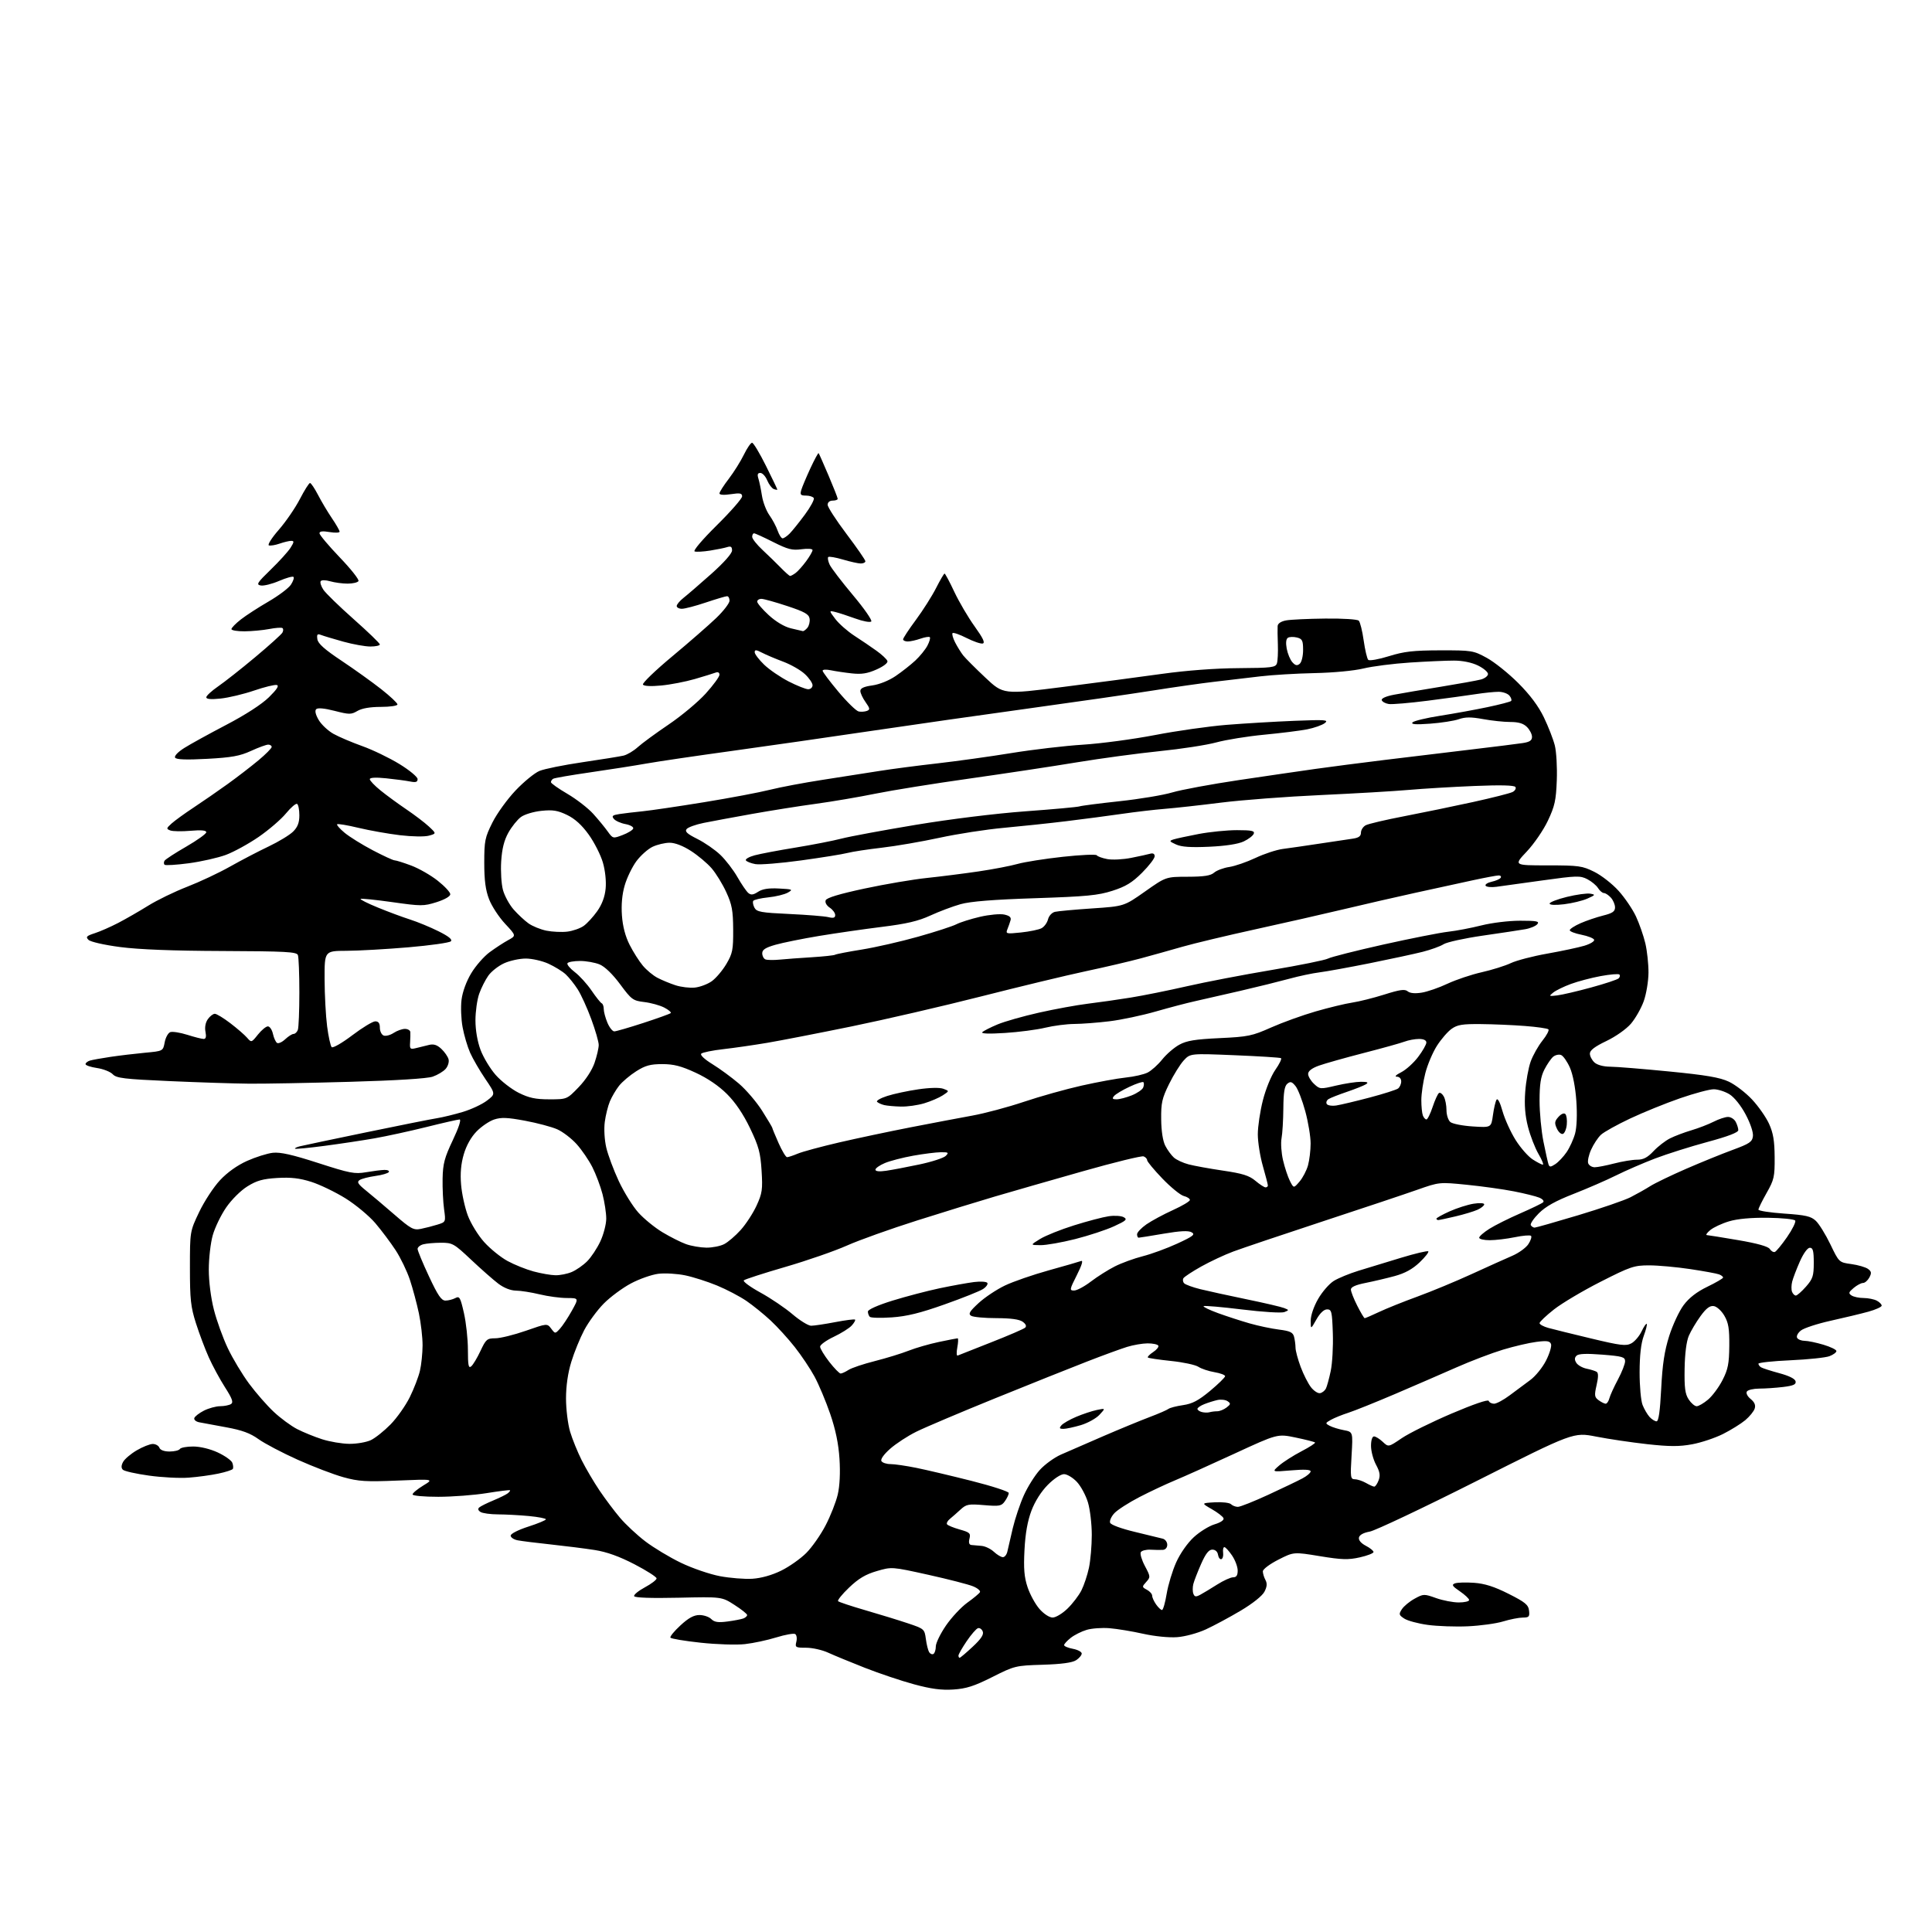 <?xml version="1.0" encoding="UTF-8" standalone="no"?>
<svg 
  version="1.1" 
  xmlns="http://www.w3.org/2000/svg" 
  xmlns:xlink="http://www.w3.org/1999/xlink" 
  xmlns:svg="http://www.w3.org/2000/svg"
  xmlns:rdf="http://www.w3.org/1999/02/22-rdf-syntax-ns#"
  xmlns:cc="http://creativecommons.org/ns#"
  xmlns:dc="http://purl.org/dc/elements/1.1/"
  viewBox="0 0 768 768"
  width="768"
  height="768"
>
<style>svg {background-color: white; }</style>"
<path stroke="none" fill="black" fill-rule="evenodd" d="M378.95,671.61C374.19,671.92 370.10,671.37 363.35,669.54C358.31,668.18 349.54,665.23 343.85,663.00C338.16,660.76 331.58,658.05 329.22,656.97C326.87,655.88 322.92,655.00 320.45,655.00C316.22,655.00 316.00,654.86 316.56,652.61C316.89,651.29 316.68,649.92 316.10,649.56C315.52,649.20 312.15,649.80 308.61,650.89C305.07,651.99 299.46,653.19 296.13,653.56C292.81,653.94 284.89,653.69 278.53,653.00C272.17,652.32 266.76,651.41 266.50,650.99C266.24,650.57 268.03,648.38 270.49,646.12C273.71,643.14 275.82,642.00 278.05,642.00C279.75,642.00 281.87,642.72 282.75,643.61C283.99,644.84 285.46,645.06 289.19,644.57C291.85,644.22 294.69,643.67 295.51,643.36C296.33,643.04 297.00,642.43 297.00,642.00C297.00,641.56 294.73,639.75 291.95,637.97C286.91,634.73 286.91,634.73 269.70,635.12C258.81,635.36 252.35,635.13 252.08,634.50C251.86,633.95 253.77,632.38 256.33,631.00C258.90,629.62 261.00,628.02 261.00,627.44C261.00,626.86 257.03,624.32 252.19,621.81C246.13,618.68 241.20,616.91 236.44,616.16C232.62,615.56 224.78,614.57 219.00,613.95C213.22,613.34 207.26,612.59 205.75,612.29C204.24,611.99 203.00,611.16 203.00,610.43C203.00,609.68 206.02,608.14 210.00,606.86C213.85,605.62 217.00,604.31 217.00,603.95C217.00,603.59 213.96,603.00 210.25,602.65C206.54,602.30 201.03,602.00 198.00,601.99C194.97,601.98 191.83,601.55 191.01,601.03C190.05,600.42 189.87,599.78 190.51,599.23C191.05,598.75 193.53,597.52 196.00,596.49C198.47,595.46 201.07,594.19 201.77,593.67C202.47,593.14 202.91,592.57 202.73,592.40C202.56,592.23 198.39,592.74 193.46,593.54C188.53,594.34 179.89,594.99 174.25,595.00C168.49,595.00 164.00,594.59 164.00,594.06C164.00,593.54 165.91,591.95 168.25,590.52C172.50,587.94 172.50,587.94 158.00,588.55C145.48,589.07 142.54,588.89 136.50,587.21C132.65,586.15 124.48,583.02 118.34,580.27C112.21,577.51 105.19,573.83 102.76,572.08C99.46,569.71 96.21,568.52 89.92,567.37C85.29,566.53 80.46,565.63 79.18,565.38C77.90,565.13 77.03,564.38 77.24,563.71C77.45,563.05 79.17,561.71 81.06,560.75C82.95,559.79 85.85,559.00 87.50,558.99C89.15,558.98 91.10,558.59 91.83,558.13C92.86,557.47 92.33,555.99 89.44,551.47C87.39,548.27 84.50,542.92 83.00,539.58C81.50,536.24 79.20,530.12 77.89,526.00C75.82,519.52 75.50,516.53 75.50,504.00C75.50,489.50 75.50,489.50 79.19,481.77C81.22,477.52 84.94,471.84 87.46,469.15C90.35,466.05 94.30,463.24 98.21,461.48C101.61,459.96 106.22,458.50 108.45,458.25C111.44,457.92 116.18,458.99 126.50,462.32C139.08,466.39 141.01,466.76 145.50,465.98C148.25,465.51 151.54,465.09 152.81,465.06C154.08,465.03 154.87,465.41 154.56,465.91C154.25,466.40 151.84,467.11 149.20,467.47C146.56,467.84 143.75,468.56 142.95,469.09C141.78,469.86 142.27,470.67 145.49,473.27C147.69,475.05 152.77,479.34 156.78,482.82C163.36,488.52 164.40,489.08 167.29,488.50C169.06,488.15 172.01,487.39 173.87,486.81C177.23,485.77 177.23,485.77 176.52,480.63C176.13,477.81 175.87,472.35 175.94,468.50C176.06,462.60 176.69,460.21 179.99,453.25C182.33,448.33 183.42,445.00 182.70,445.01C182.04,445.01 176.10,446.36 169.50,448.01C162.90,449.65 153.63,451.67 148.90,452.50C144.17,453.33 135.20,454.68 128.98,455.50C122.75,456.32 117.49,456.83 117.28,456.62C117.08,456.41 117.94,455.98 119.20,455.67C120.47,455.35 132.30,452.86 145.50,450.13C158.70,447.40 171.40,444.86 173.72,444.50C176.04,444.13 180.68,443.00 184.03,441.99C187.38,440.98 191.67,438.97 193.56,437.52C197.00,434.90 197.00,434.90 192.91,428.87C190.66,425.55 187.95,420.87 186.88,418.47C185.82,416.07 184.47,411.51 183.89,408.34C183.30,405.17 183.11,400.25 183.47,397.40C183.86,394.27 185.38,390.11 187.31,386.90C189.06,383.97 192.35,380.21 194.61,378.54C196.88,376.87 200.19,374.70 201.98,373.73C205.23,371.96 205.23,371.96 200.78,367.20C198.34,364.58 195.47,360.21 194.42,357.47C193.01,353.82 192.50,349.97 192.50,342.98C192.50,334.24 192.77,332.92 195.74,326.98C197.52,323.41 201.67,317.67 204.95,314.22C208.23,310.76 212.50,307.27 214.44,306.46C216.38,305.65 224.09,304.09 231.59,302.99C239.08,301.89 246.40,300.71 247.86,300.37C249.31,300.02 251.85,298.52 253.50,297.02C255.15,295.52 260.68,291.47 265.79,288.01C270.90,284.56 277.54,279.01 280.54,275.69C283.54,272.37 286.00,269.01 286.00,268.22C286.00,267.34 285.41,267.01 284.47,267.37C283.62,267.70 279.91,268.84 276.22,269.92C272.52,270.99 266.51,272.16 262.85,272.50C258.79,272.89 255.96,272.75 255.58,272.14C255.24,271.58 260.48,266.53 267.23,260.91C273.98,255.29 281.86,248.41 284.75,245.63C287.64,242.85 290.00,239.77 290.00,238.78C290.00,237.80 289.56,237.00 289.02,237.00C288.48,237.00 284.69,238.13 280.59,239.50C276.50,240.88 272.21,242.00 271.07,242.00C269.93,242.00 269.00,241.50 269.00,240.89C269.00,240.29 270.23,238.82 271.74,237.64C273.24,236.46 278.19,232.19 282.74,228.14C287.76,223.66 291.00,220.01 291.00,218.82C291.00,217.34 290.53,217.01 289.04,217.49C287.97,217.83 284.91,218.45 282.25,218.87C279.59,219.29 276.84,219.45 276.14,219.21C275.40,218.97 279.10,214.59 284.93,208.82C290.47,203.35 295.00,198.17 295.00,197.32C295.00,196.05 294.18,195.90 290.50,196.45C287.76,196.86 286.00,196.74 286.00,196.14C286.00,195.60 287.66,192.98 289.70,190.33C291.73,187.67 294.43,183.36 295.70,180.75C296.97,178.14 298.44,176.00 298.96,176.00C299.49,176.00 301.96,180.11 304.46,185.14C306.96,190.16 309.00,194.42 309.00,194.60C309.00,194.79 308.37,194.69 307.59,194.40C306.82,194.10 305.64,192.54 304.97,190.93C304.30,189.32 303.08,188.00 302.26,188.00C301.17,188.00 300.96,188.60 301.48,190.25C301.87,191.49 302.50,194.55 302.89,197.06C303.28,199.57 304.60,203.03 305.83,204.77C307.07,206.50 308.55,209.28 309.13,210.96C309.72,212.63 310.60,214.00 311.10,214.00C311.59,214.00 312.85,213.15 313.88,212.12C314.91,211.09 317.63,207.70 319.93,204.60C322.22,201.50 323.82,198.52 323.49,197.98C323.15,197.44 321.75,197.00 320.37,197.00C318.24,197.00 317.97,196.66 318.53,194.75C318.90,193.51 320.53,189.64 322.15,186.14C323.78,182.64 325.24,179.94 325.42,180.14C325.59,180.34 327.36,184.34 329.36,189.04C331.36,193.74 333.00,197.90 333.00,198.29C333.00,198.68 332.10,199.00 331.00,199.00C329.80,199.00 329.00,199.67 329.00,200.66C329.00,201.58 332.38,206.79 336.50,212.26C340.62,217.72 344.00,222.60 344.00,223.10C344.00,223.59 343.18,224.00 342.18,224.00C341.18,224.00 337.99,223.29 335.08,222.43C332.18,221.57 329.55,221.12 329.24,221.43C328.93,221.74 329.17,223.09 329.78,224.42C330.39,225.76 334.56,231.21 339.03,236.54C343.51,241.87 346.80,246.60 346.34,247.05C345.88,247.50 343.02,246.98 340.00,245.87C336.98,244.77 333.38,243.60 332.00,243.27C329.50,242.67 329.50,242.67 332.08,246.09C333.51,247.96 336.88,250.93 339.58,252.69C342.29,254.44 346.27,257.14 348.42,258.69C350.58,260.23 352.54,262.07 352.76,262.77C353.01,263.51 351.22,264.90 348.42,266.14C344.78,267.75 342.47,268.11 338.58,267.68C335.79,267.38 332.04,266.81 330.25,266.44C328.46,266.06 327.00,266.14 327.00,266.62C327.00,267.11 329.84,270.87 333.29,274.99C336.75,279.12 340.38,282.64 341.35,282.83C342.32,283.02 343.80,282.91 344.63,282.59C345.92,282.09 345.83,281.58 344.07,279.10C342.93,277.50 342.00,275.50 342.00,274.66C342.00,273.59 343.43,272.92 346.75,272.47C349.54,272.08 353.36,270.55 356.00,268.75C358.48,267.07 362.00,264.30 363.84,262.59C365.67,260.89 367.84,258.22 368.66,256.66C369.48,255.09 369.91,253.58 369.62,253.29C369.34,253.00 367.66,253.27 365.90,253.88C364.14,254.50 361.87,255.00 360.85,255.00C359.83,255.00 359.00,254.61 359.00,254.14C359.00,253.66 361.29,250.17 364.10,246.39C366.90,242.60 370.51,236.91 372.11,233.75C373.72,230.59 375.23,228.00 375.48,228.00C375.73,228.00 377.48,231.26 379.35,235.25C381.23,239.24 384.86,245.43 387.43,249.00C390.81,253.71 391.69,255.58 390.63,255.81C389.82,255.98 386.93,254.98 384.20,253.60C381.48,252.22 378.98,251.35 378.66,251.67C378.34,251.99 378.80,253.66 379.68,255.38C380.56,257.09 382.01,259.42 382.89,260.55C383.78,261.67 387.73,265.63 391.67,269.34C398.84,276.09 398.84,276.09 422.67,273.06C435.78,271.39 453.48,269.05 462.00,267.86C471.62,266.52 483.10,265.66 492.26,265.60C505.59,265.51 507.08,265.32 507.60,263.68C507.92,262.69 508.08,259.31 507.97,256.18C507.85,253.06 507.81,249.76 507.88,248.86C507.95,247.84 509.23,247.00 511.25,246.62C513.04,246.29 520.05,245.96 526.82,245.89C533.76,245.81 539.58,246.18 540.13,246.73C540.67,247.27 541.55,250.80 542.08,254.58C542.62,258.36 543.43,261.83 543.90,262.30C544.36,262.76 548.06,262.11 552.12,260.84C558.19,258.96 561.81,258.55 572.50,258.52C585.08,258.50 585.68,258.60 591.00,261.50C594.02,263.15 599.65,267.65 603.50,271.50C608.21,276.21 611.55,280.68 613.71,285.15C615.47,288.80 617.43,293.83 618.06,296.32C618.69,298.81 619.04,305.04 618.85,310.17C618.55,318.17 618.04,320.46 615.30,326.26C613.54,329.98 609.76,335.49 606.90,338.51C601.71,344.00 601.71,344.00 615.16,344.00C627.61,344.00 628.99,344.19 633.78,346.58C636.63,348.00 640.97,351.40 643.43,354.14C645.89,356.87 649.00,361.45 650.33,364.31C651.66,367.16 653.33,371.98 654.05,375.00C654.76,378.02 655.32,383.28 655.30,386.68C655.27,390.08 654.42,395.18 653.40,398.02C652.38,400.85 650.09,404.87 648.32,406.94C646.48,409.08 642.29,412.04 638.55,413.83C633.94,416.03 632.00,417.51 632.00,418.82C632.00,419.85 632.82,421.43 633.83,422.35C634.94,423.35 637.40,424.01 640.08,424.03C642.51,424.04 653.07,424.90 663.55,425.93C678.23,427.37 683.66,428.30 687.24,429.98C689.79,431.18 693.95,434.37 696.47,437.07C699.00,439.77 702.04,444.12 703.23,446.74C704.89,450.39 705.41,453.49 705.45,460.00C705.50,467.79 705.23,468.98 702.25,474.23C700.46,477.39 699.00,480.36 699.00,480.84C699.00,481.32 703.61,482.03 709.25,482.42C717.83,483.01 719.88,483.48 721.83,485.31C723.11,486.52 725.71,490.72 727.61,494.66C731.05,501.82 731.05,501.82 735.95,502.49C738.64,502.86 741.61,503.73 742.55,504.41C743.95,505.43 744.04,506.05 743.09,507.83C742.45,509.02 741.32,510.00 740.58,510.00C739.83,510.00 738.16,510.89 736.86,511.98C734.85,513.67 734.72,514.11 736.00,514.96C736.83,515.52 738.99,515.98 740.82,515.98C742.64,515.99 745.00,516.47 746.07,517.04C747.13,517.60 748.00,518.49 748.00,519.01C748.00,519.52 745.64,520.60 742.75,521.40C739.86,522.20 733.12,523.82 727.76,525.01C722.41,526.19 717.05,527.95 715.85,528.92C714.63,529.91 714.00,531.18 714.40,531.84C714.79,532.48 716.13,533.00 717.38,533.00C718.62,533.00 721.97,533.69 724.82,534.54C727.67,535.39 730.00,536.52 730.00,537.06C730.00,537.61 728.76,538.52 727.25,539.10C725.74,539.68 718.76,540.41 711.75,540.73C704.74,541.04 699.00,541.66 699.00,542.09C699.00,542.53 699.47,543.18 700.06,543.53C700.64,543.89 703.89,544.94 707.29,545.86C711.23,546.92 713.59,548.10 713.78,549.12C714.02,550.35 712.90,550.85 708.80,551.35C705.88,551.70 701.61,551.99 699.31,551.99C697.00,552.00 694.79,552.52 694.40,553.16C693.99,553.82 694.65,555.11 695.92,556.13C697.45,557.38 697.96,558.56 697.52,559.93C697.18,561.02 695.50,563.08 693.80,564.52C692.09,565.95 688.12,568.42 684.97,570.01C681.82,571.60 676.29,573.45 672.68,574.12C667.51,575.07 663.71,575.06 654.80,574.08C648.59,573.39 639.45,572.04 634.50,571.07C625.50,569.31 625.50,569.31 587.00,588.71C565.83,599.38 546.70,608.43 544.51,608.83C541.97,609.29 540.40,610.16 540.20,611.22C540.00,612.25 541.04,613.48 542.94,614.47C544.62,615.34 546.00,616.46 546.00,616.95C546.00,617.45 543.54,618.41 540.53,619.08C535.95,620.11 533.39,620.03 524.67,618.60C514.27,616.89 514.27,616.89 508.14,620.01C504.73,621.74 502.00,623.80 502.00,624.63C502.00,625.46 502.46,627.00 503.03,628.06C503.78,629.46 503.67,630.73 502.63,632.74C501.78,634.38 497.96,637.43 493.20,640.26C488.79,642.88 482.56,646.23 479.34,647.71C476.05,649.22 471.07,650.57 467.92,650.80C464.69,651.04 459.00,650.47 454.42,649.45C450.06,648.47 444.05,647.48 441.07,647.24C438.08,646.99 433.98,647.29 431.95,647.90C429.93,648.50 427.08,649.93 425.64,651.07C424.19,652.21 423.00,653.51 423.00,653.96C423.00,654.41 424.57,655.07 426.50,655.43C428.43,655.80 430.00,656.64 430.00,657.30C430.00,657.97 428.99,659.17 427.75,659.97C426.23,660.95 421.91,661.53 414.50,661.76C403.72,662.09 403.32,662.18 394.45,666.65C387.20,670.29 384.11,671.28 378.95,671.61zM381.47,659.00C381.73,659.00 384.05,657.04 386.63,654.63C389.99,651.51 391.13,649.78 390.66,648.55C390.30,647.61 389.44,647.01 388.75,647.23C388.06,647.45 386.04,649.78 384.25,652.42C382.46,655.07 381.00,657.63 381.00,658.11C381.00,658.60 381.21,659.00 381.47,659.00zM371.07,657.46C371.58,657.14 372.00,655.80 372.00,654.47C372.00,653.15 373.82,649.41 376.04,646.17C378.27,642.93 382.08,638.85 384.51,637.10C386.94,635.36 389.20,633.49 389.53,632.94C389.87,632.40 388.65,631.34 386.82,630.59C384.99,629.83 376.98,627.77 369.00,626.00C354.50,622.79 354.50,622.79 348.54,624.53C344.09,625.82 341.29,627.49 337.55,631.06C334.78,633.70 332.81,636.14 333.16,636.50C333.52,636.85 338.39,638.47 343.98,640.09C349.57,641.71 357.16,644.04 360.83,645.27C367.38,647.46 367.51,647.57 368.04,651.50C368.33,653.70 368.92,656.07 369.35,656.77C369.79,657.46 370.56,657.77 371.07,657.46zM583.50,646.48C578.55,646.70 571.37,646.45 567.55,645.92C563.72,645.40 559.53,644.27 558.22,643.41C556.07,642.00 555.98,641.66 557.27,639.68C558.05,638.48 560.32,636.60 562.32,635.51C565.84,633.57 566.10,633.56 570.86,635.26C573.56,636.22 577.62,637.00 579.88,637.00C582.15,637.00 584.00,636.57 584.00,636.04C584.00,635.51 582.34,633.95 580.32,632.57C577.30,630.52 576.95,629.96 578.35,629.42C579.29,629.06 582.71,628.96 585.95,629.19C590.22,629.50 593.97,630.69 599.67,633.56C606.29,636.89 607.55,637.92 607.82,640.25C608.10,642.67 607.80,643.00 605.32,643.01C603.77,643.02 600.25,643.71 597.50,644.55C594.75,645.39 588.45,646.25 583.50,646.48zM418.45,643.00C419.68,643.00 422.34,641.40 424.35,639.44C426.37,637.49 428.86,634.23 429.89,632.19C430.91,630.16 432.26,626.12 432.88,623.20C433.49,620.29 434.00,614.41 434.00,610.13C434.00,605.86 433.32,600.07 432.49,597.28C431.66,594.48 429.68,590.80 428.09,589.09C426.50,587.39 424.19,586.00 422.97,586.00C421.67,586.00 418.97,587.78 416.52,590.25C413.90,592.89 411.43,596.78 410.02,600.50C408.47,604.59 407.59,609.55 407.25,616.11C406.86,623.59 407.13,626.88 408.48,630.95C409.44,633.83 411.57,637.72 413.21,639.59C414.95,641.57 417.15,643.00 418.45,643.00zM461.91,640.00C462.35,640.00 463.19,637.10 463.77,633.55C464.36,630.01 466.06,624.38 467.56,621.05C469.15,617.51 472.04,613.38 474.54,611.07C476.88,608.91 480.61,606.60 482.82,605.94C485.22,605.22 486.65,604.25 486.37,603.52C486.12,602.86 484.02,601.23 481.70,599.91C477.50,597.50 477.50,597.50 482.89,597.19C485.86,597.02 488.76,597.36 489.34,597.94C489.92,598.52 491.15,599.00 492.08,599.00C493.00,599.00 498.42,596.84 504.13,594.21C509.83,591.58 515.96,588.64 517.75,587.68C519.54,586.73 521.00,585.47 521.00,584.89C521.00,584.18 518.46,584.05 513.25,584.50C505.50,585.16 505.50,585.16 508.50,582.56C510.15,581.13 514.13,578.59 517.35,576.91C520.57,575.24 523.00,573.66 522.74,573.41C522.49,573.16 519.03,572.27 515.06,571.45C507.83,569.94 507.83,569.94 490.67,577.87C481.22,582.24 470.57,587.02 467.00,588.50C463.43,589.99 457.07,592.97 452.89,595.14C448.70,597.31 444.25,600.17 443.01,601.49C441.77,602.81 440.99,604.54 441.29,605.32C441.61,606.15 445.72,607.66 451.17,608.96C456.30,610.19 461.29,611.40 462.25,611.66C463.21,611.92 464.00,613.00 464.00,614.07C464.00,615.20 463.28,616.04 462.25,616.10C461.29,616.16 459.08,616.13 457.35,616.03C455.62,615.94 453.89,616.38 453.50,617.00C453.11,617.63 453.84,620.10 455.11,622.50C457.35,626.72 457.37,626.94 455.63,628.86C453.90,630.77 453.91,630.88 455.92,631.96C457.06,632.57 458.00,633.63 458.00,634.31C458.00,635.00 458.70,636.56 459.56,637.78C460.41,639.00 461.47,640.00 461.91,640.00zM477.12,633.94C478.30,633.30 481.32,631.49 483.83,629.89C486.34,628.30 489.20,627.00 490.20,627.00C491.49,627.00 492.00,626.24 492.00,624.31C492.00,622.83 490.99,620.14 489.75,618.32C488.51,616.50 487.15,615.01 486.71,615.01C486.28,615.00 486.05,616.01 486.21,617.25C486.37,618.49 486.05,619.63 485.50,619.79C484.95,619.95 484.36,619.16 484.18,618.04C483.99,616.80 483.10,616.00 481.92,616.00C480.52,616.00 479.27,617.59 477.46,621.69C476.08,624.82 474.68,628.42 474.36,629.69C474.05,630.96 474.05,632.69 474.38,633.54C474.86,634.79 475.38,634.87 477.12,633.94zM299.09,627.58C302.61,627.35 306.84,626.16 310.50,624.37C313.71,622.80 318.20,619.64 320.49,617.35C322.78,615.06 326.25,610.11 328.20,606.34C330.16,602.58 332.32,597.07 333.02,594.09C333.81,590.68 334.07,585.45 333.71,579.91C333.32,573.88 332.16,568.29 330.01,562.02C328.28,557.00 325.48,550.33 323.78,547.20C322.08,544.06 318.55,538.79 315.93,535.47C313.32,532.15 309.00,527.41 306.34,524.93C303.68,522.45 299.35,518.94 296.72,517.14C294.09,515.34 288.83,512.58 285.04,511.02C281.24,509.45 275.54,507.63 272.36,506.97C269.18,506.31 264.41,506.03 261.76,506.34C259.11,506.66 254.18,508.39 250.80,510.19C247.42,511.99 242.55,515.60 239.97,518.22C237.40,520.83 233.92,525.57 232.24,528.74C230.57,531.91 228.25,537.58 227.10,541.36C225.74,545.79 225.00,550.94 225.00,555.92C225.00,560.17 225.73,566.08 226.61,569.07C227.50,572.06 229.59,577.20 231.25,580.50C232.91,583.80 236.10,589.20 238.32,592.50C240.55,595.80 244.20,600.67 246.44,603.31C248.67,605.96 253.20,610.18 256.50,612.70C259.80,615.22 266.17,619.06 270.66,621.22C275.14,623.39 282.12,625.78 286.16,626.55C290.20,627.31 296.02,627.77 299.09,627.58zM398.67,619.00C399.38,619.00 400.18,617.99 400.45,616.75C400.72,615.51 401.68,611.35 402.59,607.50C403.51,603.65 405.49,597.75 407.00,594.40C408.51,591.04 411.35,586.52 413.31,584.35C415.26,582.18 419.04,579.43 421.68,578.25C424.33,577.07 431.90,573.77 438.50,570.93C445.10,568.08 453.41,564.66 456.98,563.31C460.54,561.97 463.91,560.50 464.48,560.06C465.04,559.62 467.65,558.94 470.28,558.56C473.98,558.02 476.39,556.75 481.03,552.90C484.31,550.16 487.00,547.53 487.00,547.05C487.00,546.57 485.10,545.85 482.77,545.46C480.45,545.07 477.56,544.11 476.37,543.32C475.17,542.54 470.27,541.49 465.48,541.00C460.69,540.50 456.55,539.89 456.30,539.63C456.04,539.37 456.99,538.40 458.40,537.47C459.82,536.54 460.74,535.38 460.43,534.89C460.13,534.40 458.22,534.00 456.19,534.01C454.16,534.02 450.48,534.65 448.00,535.42C445.52,536.19 438.32,538.82 432.00,541.28C425.68,543.73 409.25,550.30 395.50,555.88C381.75,561.46 367.69,567.42 364.26,569.12C360.83,570.81 356.14,573.88 353.84,575.92C351.30,578.17 349.94,580.10 350.39,580.82C350.79,581.47 352.41,582.00 353.99,582.00C355.58,582.00 360.16,582.67 364.18,583.48C368.21,584.29 378.14,586.64 386.25,588.69C394.36,590.74 401.00,592.90 401.00,593.49C401.00,594.08 400.32,595.53 399.48,596.72C398.11,598.69 397.35,598.83 391.16,598.31C384.96,597.79 384.12,597.95 381.77,600.12C380.35,601.43 378.46,603.09 377.57,603.81C376.68,604.53 376.18,605.48 376.45,605.92C376.73,606.36 378.98,607.29 381.46,607.99C385.50,609.12 385.91,609.50 385.38,611.63C384.98,613.22 385.23,614.05 386.14,614.16C386.89,614.24 388.68,614.40 390.13,614.51C391.58,614.61 393.80,615.67 395.07,616.85C396.34,618.03 397.96,619.00 398.67,619.00zM546.27,590.96C546.70,590.98 547.48,589.86 548.01,588.47C548.75,586.52 548.52,585.09 546.99,582.24C545.89,580.20 545.00,576.84 545.00,574.76C545.00,572.53 545.48,571.00 546.19,571.00C546.84,571.00 548.40,571.96 549.65,573.14C551.94,575.29 551.94,575.29 557.22,571.70C560.12,569.73 569.01,565.34 576.96,561.94C585.83,558.16 591.57,556.20 591.79,556.88C592.00,557.50 592.96,558.00 593.92,558.00C594.88,558.00 597.66,556.51 600.09,554.69C602.51,552.86 606.19,550.14 608.26,548.62C610.34,547.11 613.18,543.61 614.58,540.84C615.99,538.07 616.87,535.11 616.55,534.27C616.08,533.05 614.93,532.88 610.73,533.42C607.85,533.78 601.87,535.18 597.43,536.52C593.00,537.86 584.67,541.03 578.93,543.57C573.19,546.10 562.20,550.87 554.50,554.16C546.80,557.44 538.48,560.79 536.00,561.59C533.52,562.38 530.41,563.65 529.08,564.39C526.76,565.70 526.74,565.79 528.60,566.79C529.67,567.36 532.18,568.13 534.18,568.51C537.83,569.19 537.83,569.19 537.27,578.60C536.74,587.35 536.84,588.00 538.60,588.04C539.65,588.05 541.62,588.71 543.00,589.50C544.38,590.29 545.85,590.95 546.27,590.96zM75.00,587.39C71.42,587.66 64.31,587.29 59.18,586.57C54.06,585.86 49.41,584.81 48.84,584.24C48.14,583.54 48.17,582.56 48.93,581.14C49.54,580.00 51.98,577.92 54.36,576.53C56.73,575.14 59.60,574.00 60.73,574.00C61.86,574.00 63.05,574.67 63.36,575.50C63.72,576.43 65.25,577.00 67.41,577.00C69.32,577.00 71.16,576.55 71.50,576.00C71.84,575.45 74.23,575.00 76.81,575.01C79.63,575.02 83.53,575.97 86.60,577.39C89.40,578.70 91.99,580.54 92.35,581.47C92.71,582.41 92.80,583.51 92.55,583.92C92.30,584.33 89.71,585.17 86.80,585.78C83.88,586.40 78.58,587.13 75.00,587.39zM138.85,573.95C141.79,573.98 145.64,573.31 147.41,572.48C149.18,571.64 152.71,568.82 155.25,566.23C157.80,563.63 161.25,558.74 162.91,555.37C164.57,552.00 166.39,547.28 166.94,544.87C167.50,542.47 167.96,537.94 167.98,534.82C167.99,531.69 167.33,525.96 166.52,522.09C165.70,518.22 164.10,512.23 162.95,508.77C161.81,505.32 159.25,500.02 157.28,497.00C155.30,493.98 151.67,489.13 149.21,486.24C146.75,483.35 141.42,478.91 137.37,476.38C133.31,473.86 127.18,470.90 123.75,469.81C119.09,468.34 115.65,467.94 110.26,468.26C104.49,468.61 102.08,469.28 98.35,471.60C95.68,473.26 92.06,476.86 89.90,480.00C87.82,483.02 85.42,488.00 84.56,491.07C83.70,494.13 83.00,500.24 83.00,504.66C83.00,509.42 83.82,515.89 85.02,520.59C86.12,524.94 88.61,531.84 90.55,535.92C92.48,540.00 96.29,546.34 99.01,550.01C101.73,553.68 106.15,558.74 108.84,561.25C111.52,563.76 115.69,566.83 118.11,568.08C120.52,569.32 124.97,571.14 128.00,572.11C131.03,573.09 135.91,573.92 138.85,573.95zM422.70,568.00C421.15,568.00 420.99,567.72 421.91,566.61C422.54,565.84 425.19,564.32 427.78,563.22C430.38,562.12 434.07,560.89 436.00,560.49C439.50,559.77 439.50,559.77 437.06,562.40C435.72,563.85 432.37,565.70 429.63,566.52C426.88,567.33 423.76,568.00 422.70,568.00zM658.50,565.00C659.33,565.00 659.89,561.03 660.35,552.05C660.84,542.35 661.64,537.08 663.53,531.08C664.93,526.68 667.51,521.14 669.28,518.79C671.45,515.89 674.52,513.52 678.70,511.50C682.11,509.85 684.92,508.21 684.95,507.86C684.98,507.50 684.27,506.93 683.37,506.59C682.47,506.24 677.30,505.30 671.88,504.48C666.45,503.67 659.11,503.00 655.56,503.00C649.59,503.00 648.13,503.49 636.30,509.50C629.26,513.07 620.91,518.03 617.75,520.51C614.59,523.00 612.00,525.45 612.00,525.97C612.00,526.48 613.57,527.34 615.49,527.87C617.40,528.40 625.06,530.29 632.51,532.07C644.22,534.88 646.37,535.14 648.47,534.01C649.81,533.30 651.64,531.16 652.54,529.27C653.44,527.38 654.36,526.03 654.60,526.26C654.83,526.50 654.29,528.67 653.40,531.09C652.32,534.05 651.78,538.79 651.77,545.50C651.76,551.00 652.29,556.85 652.95,558.50C653.60,560.15 654.85,562.28 655.72,563.25C656.60,564.21 657.85,565.00 658.50,565.00zM480.83,561.38C481.56,561.17 482.94,561.00 483.89,561.00C484.84,561.00 486.49,560.33 487.56,559.52C489.24,558.23 489.30,557.90 488.00,557.01C487.18,556.44 485.38,556.23 484.00,556.52C482.62,556.82 480.26,557.56 478.75,558.16C477.24,558.75 476.00,559.61 476.00,560.05C476.00,560.49 476.79,561.06 477.75,561.31C478.71,561.56 480.10,561.59 480.83,561.38zM674.45,559.00C675.22,559.00 677.25,557.82 678.97,556.37C680.69,554.92 683.28,551.44 684.72,548.62C686.91,544.34 687.35,542.11 687.42,535.00C687.48,528.14 687.10,525.83 685.45,523.00C684.31,521.05 682.45,519.36 681.25,519.19C679.69,518.96 678.25,520.04 675.97,523.19C674.24,525.56 672.16,529.08 671.33,531.00C670.39,533.18 669.76,538.09 669.66,544.04C669.53,551.67 669.85,554.11 671.27,556.29C672.25,557.78 673.68,559.00 674.45,559.00zM638.28,558.00C638.78,558.00 639.44,557.03 639.75,555.85C640.06,554.66 641.59,551.30 643.16,548.37C644.72,545.44 646.00,542.18 646.00,541.13C646.00,539.43 644.94,539.13 636.91,538.49C630.56,537.99 627.48,538.12 626.69,538.91C625.86,539.74 625.85,540.53 626.62,541.76C627.21,542.69 629.04,543.73 630.68,544.07C632.33,544.41 634.14,544.97 634.70,545.32C635.41,545.75 635.40,547.42 634.67,550.60C633.73,554.72 633.82,555.40 635.50,556.62C636.53,557.38 637.79,558.00 638.28,558.00zM524.76,553.80C525.60,553.64 526.63,552.83 527.06,552.00C527.48,551.17 528.35,548.02 528.98,545.00C529.62,541.98 530.00,535.23 529.82,530.00C529.53,521.33 529.33,520.50 527.53,520.50C526.28,520.50 524.74,521.96 523.30,524.50C521.03,528.50 521.03,528.50 521.03,525.00C521.02,522.94 522.23,519.38 523.97,516.36C525.59,513.53 528.40,510.30 530.21,509.18C532.02,508.06 536.42,506.25 540.00,505.15C543.58,504.05 551.16,501.74 556.85,500.01C562.54,498.28 567.45,497.12 567.76,497.43C568.07,497.74 566.52,499.72 564.30,501.83C561.49,504.50 558.50,506.14 554.39,507.26C551.15,508.14 545.91,509.37 542.75,510.00C538.89,510.77 537.00,511.62 537.00,512.60C537.00,513.41 538.13,516.30 539.52,519.03C540.90,521.76 542.24,524.00 542.49,524.00C542.75,524.00 545.33,522.88 548.23,521.52C551.13,520.15 558.00,517.39 563.50,515.39C569.00,513.38 578.67,509.37 585.00,506.47C591.33,503.57 598.60,500.29 601.17,499.19C603.73,498.09 606.61,496.01 607.55,494.56C608.50,493.12 608.97,491.64 608.61,491.27C608.24,490.91 605.34,491.15 602.16,491.81C598.98,492.46 594.49,493.00 592.19,493.00C589.89,493.00 588.00,492.56 588.00,492.01C588.00,491.47 589.82,489.88 592.05,488.47C594.27,487.07 599.78,484.31 604.30,482.35C608.81,480.38 612.91,478.40 613.40,477.94C613.92,477.46 613.27,476.67 611.90,476.09C610.58,475.54 606.04,474.41 601.80,473.58C597.57,472.75 589.17,471.57 583.13,470.97C572.15,469.87 572.15,469.87 563.32,472.98C558.47,474.69 541.45,480.38 525.50,485.62C509.55,490.87 493.69,496.22 490.25,497.50C486.80,498.78 481.09,501.46 477.54,503.44C473.99,505.43 470.79,507.53 470.43,508.11C470.07,508.70 470.21,509.61 470.74,510.14C471.28,510.68 474.14,511.72 477.11,512.46C480.07,513.19 488.35,515.00 495.50,516.48C502.65,517.95 509.40,519.53 510.50,519.98C512.47,520.77 512.47,520.80 510.56,521.57C509.49,522.01 501.97,521.55 493.78,520.54C485.62,519.54 478.72,518.94 478.45,519.22C478.18,519.49 480.76,520.74 484.19,521.99C487.62,523.24 493.25,525.07 496.71,526.06C500.16,527.05 505.42,528.16 508.40,528.53C512.79,529.08 513.93,529.62 514.40,531.35C514.71,532.53 514.98,534.50 514.99,535.71C514.99,536.93 515.92,540.38 517.04,543.38C518.16,546.38 520.01,550.02 521.15,551.47C522.29,552.92 523.91,553.97 524.76,553.80zM334.17,546.00C334.66,546.00 336.07,545.36 337.29,544.57C338.50,543.78 343.23,542.19 347.80,541.04C352.36,539.88 358.39,538.03 361.20,536.92C364.01,535.81 369.42,534.25 373.22,533.45C377.02,532.65 380.38,532.00 380.68,532.00C380.98,532.00 380.92,533.62 380.55,535.61C380.17,537.59 380.24,539.05 380.68,538.86C381.13,538.66 387.12,536.29 394.00,533.60C400.88,530.90 406.95,528.28 407.50,527.78C408.15,527.19 407.82,526.36 406.56,525.43C405.23,524.46 401.90,524.00 396.06,523.98C391.35,523.98 386.84,523.55 386.03,523.04C384.83,522.28 385.40,521.32 389.01,517.99C391.46,515.73 396.17,512.59 399.48,511.01C402.79,509.43 410.64,506.72 416.91,504.98C423.19,503.24 428.96,501.57 429.75,501.27C430.66,500.91 430.07,502.90 428.07,506.86C425.15,512.64 425.09,513.00 426.98,513.00C428.08,513.00 431.08,511.40 433.65,509.43C436.22,507.47 440.51,504.76 443.18,503.41C445.85,502.06 450.84,500.24 454.27,499.37C457.69,498.50 463.88,496.24 468.00,494.34C474.36,491.40 475.22,490.72 473.68,489.85C472.40,489.13 469.14,489.29 462.56,490.41C457.44,491.29 452.97,492.00 452.63,492.00C452.28,492.00 452.00,491.39 452.00,490.64C452.00,489.89 453.69,488.11 455.75,486.68C457.81,485.26 462.54,482.71 466.25,481.03C469.96,479.35 473.00,477.54 473.00,477.01C473.00,476.48 471.91,475.76 470.57,475.43C469.24,475.09 465.41,471.97 462.07,468.50C458.73,465.02 456.00,461.73 456.00,461.19C456.00,460.65 455.37,459.97 454.60,459.68C453.82,459.38 442.91,462.05 430.35,465.62C417.78,469.18 402.10,473.69 395.50,475.63C388.90,477.57 374.95,481.87 364.50,485.18C354.05,488.49 341.54,492.96 336.69,495.12C331.85,497.28 320.82,501.11 312.19,503.62C303.56,506.13 296.13,508.53 295.68,508.96C295.23,509.39 298.20,511.58 302.29,513.82C306.37,516.06 312.11,519.94 315.05,522.45C317.98,524.95 321.31,527.00 322.44,527.00C323.57,527.00 327.87,526.36 331.99,525.57C336.11,524.78 339.67,524.33 339.90,524.56C340.13,524.80 339.54,525.86 338.57,526.92C337.61,527.98 334.39,530.00 331.41,531.41C328.44,532.82 326.00,534.58 326.00,535.32C326.00,536.06 327.64,538.77 329.63,541.34C331.63,543.90 333.67,546.00 334.17,546.00zM187.31,543.15C188.04,542.55 189.69,539.80 190.99,537.03C193.17,532.37 193.61,532.00 196.92,531.99C198.89,531.98 204.32,530.64 209.00,529.01C217.50,526.04 217.50,526.04 219.10,528.14C220.69,530.25 220.69,530.25 222.60,528.17C223.64,527.03 225.76,523.83 227.31,521.05C230.12,516.00 230.12,516.00 225.31,515.98C222.66,515.98 217.80,515.32 214.50,514.52C211.20,513.72 206.97,513.06 205.09,513.04C202.98,513.01 200.33,511.97 198.09,510.28C196.12,508.79 191.26,504.51 187.30,500.78C180.46,494.34 179.87,494.00 175.30,494.01C172.66,494.02 169.49,494.30 168.25,494.63C167.01,494.96 166.00,495.79 166.00,496.47C166.00,497.15 168.03,502.05 170.51,507.35C174.06,514.96 175.45,517.00 177.07,517.00C178.21,517.00 179.97,516.55 180.99,516.01C182.66,515.11 183.00,515.70 184.42,521.95C185.29,525.77 186.00,532.35 186.00,536.57C186.00,542.80 186.25,544.04 187.31,543.15zM354.50,523.68C350.10,523.98 346.16,523.88 345.75,523.45C345.34,523.02 345.00,522.08 345.00,521.36C345.00,520.59 348.95,518.83 354.75,517.03C360.11,515.37 368.55,513.16 373.50,512.11C378.45,511.07 384.62,509.96 387.21,509.63C389.80,509.31 392.17,509.47 392.49,509.98C392.80,510.49 392.03,511.59 390.77,512.41C389.51,513.24 382.64,515.99 375.49,518.52C365.78,521.97 360.48,523.27 354.50,523.68zM713.87,515.00C714.38,515.00 716.19,513.41 717.90,511.47C720.63,508.36 721.00,507.21 721.00,501.97C721.00,497.24 720.68,496.00 719.44,496.00C718.52,496.00 716.91,498.22 715.47,501.47C714.14,504.47 712.77,508.07 712.42,509.46C712.07,510.86 712.04,512.67 712.36,513.50C712.68,514.32 713.35,515.00 713.87,515.00zM220.78,506.93C222.59,506.97 225.51,506.39 227.28,505.64C229.05,504.89 231.80,502.98 233.39,501.39C234.99,499.80 237.34,496.25 238.63,493.50C239.92,490.75 240.98,486.68 240.99,484.46C241.00,482.24 240.33,477.84 239.51,474.69C238.69,471.54 236.87,466.71 235.47,463.95C234.07,461.19 231.26,457.07 229.21,454.80C227.17,452.54 223.70,449.88 221.50,448.91C219.30,447.94 213.55,446.41 208.72,445.51C201.71,444.20 199.23,444.10 196.43,445.02C194.50,445.66 191.35,447.80 189.44,449.77C187.24,452.03 185.36,455.39 184.35,458.88C183.24,462.67 182.91,466.44 183.29,470.95C183.59,474.55 184.80,480.07 185.97,483.20C187.15,486.34 190.06,491.08 192.46,493.74C194.85,496.40 199.03,499.79 201.76,501.27C204.48,502.75 209.14,504.62 212.10,505.42C215.07,506.22 218.98,506.90 220.78,506.93zM705.50,497.68C706.05,497.51 708.24,494.85 710.37,491.78C712.50,488.71 713.96,485.74 713.62,485.20C713.28,484.65 708.39,484.15 702.75,484.08C696.13,484.00 690.67,484.50 687.35,485.49C684.51,486.33 681.14,487.90 679.85,488.98C678.56,490.05 677.95,490.95 678.50,490.97C679.05,491.00 684.67,491.90 691.00,492.98C698.49,494.26 702.85,495.48 703.50,496.47C704.04,497.31 704.94,497.86 705.50,497.68zM280.80,495.96C283.16,495.98 286.35,495.35 287.87,494.56C289.40,493.78 292.36,491.24 294.44,488.93C296.52,486.63 299.36,482.26 300.75,479.24C303.00,474.33 303.21,472.84 302.74,465.34C302.29,458.18 301.61,455.68 298.15,448.46C295.48,442.90 292.35,438.25 289.01,434.92C285.75,431.66 281.28,428.61 276.53,426.42C270.77,423.76 267.83,423.00 263.26,423.00C258.52,423.00 256.52,423.55 252.88,425.86C250.39,427.44 247.34,430.03 246.09,431.61C244.84,433.20 243.20,435.99 242.44,437.81C241.68,439.63 240.76,443.31 240.41,445.98C240.04,448.77 240.29,453.12 241.00,456.17C241.68,459.10 243.92,465.10 245.97,469.50C248.03,473.90 251.52,479.52 253.74,482.00C255.96,484.48 260.29,488.01 263.37,489.86C266.45,491.71 270.66,493.83 272.73,494.57C274.81,495.31 278.43,495.93 280.80,495.96zM413.62,494.97C409.50,494.94 409.50,494.94 413.45,492.51C415.63,491.17 421.70,488.74 426.95,487.10C432.20,485.45 438.39,483.82 440.70,483.48C443.01,483.13 445.71,483.30 446.70,483.86C448.24,484.72 447.68,485.25 442.83,487.47C439.71,488.91 432.79,491.18 427.45,492.54C422.11,493.89 415.89,494.99 413.62,494.97zM610.03,488.00C610.53,488.00 618.33,485.78 627.38,483.07C636.42,480.35 645.77,477.14 648.16,475.92C650.55,474.70 654.08,472.72 656.00,471.50C657.92,470.29 664.36,467.19 670.29,464.61C676.23,462.03 684.56,458.64 688.79,457.09C695.48,454.63 696.54,453.91 696.82,451.64C697.00,450.11 695.80,446.54 693.92,443.01C692.02,439.43 689.40,436.18 687.49,434.99C685.72,433.90 682.90,433.00 681.23,433.00C679.56,433.00 673.54,434.61 667.85,436.58C662.16,438.55 653.23,442.17 648.01,444.63C642.79,447.09 637.56,450.00 636.39,451.10C635.21,452.21 633.46,454.86 632.50,457.00C631.53,459.14 631.01,461.59 631.34,462.45C631.67,463.30 632.83,464.00 633.92,464.00C635.01,464.00 638.49,463.32 641.66,462.50C644.83,461.68 648.92,461.00 650.76,461.00C653.27,461.00 654.90,460.15 657.30,457.60C659.06,455.73 662.02,453.44 663.88,452.51C665.74,451.58 669.56,450.13 672.38,449.30C675.20,448.46 679.17,446.93 681.21,445.89C683.25,444.85 685.82,444.00 686.92,444.00C688.03,444.00 689.40,444.87 689.96,445.93C690.53,447.00 691.00,448.49 691.00,449.25C691.00,450.17 686.91,451.74 678.75,453.94C672.01,455.76 662.66,458.72 657.97,460.50C653.28,462.29 646.31,465.31 642.47,467.22C638.64,469.13 631.00,472.45 625.51,474.60C618.40,477.37 614.42,479.59 611.72,482.29C609.64,484.37 608.20,486.51 608.52,487.04C608.85,487.57 609.53,488.00 610.03,488.00zM571.75,484.99C571.34,484.99 571.00,484.75 571.00,484.44C571.00,484.14 573.36,482.83 576.25,481.53C579.14,480.24 583.41,478.87 585.75,478.50C588.18,478.11 590.00,478.22 590.00,478.75C590.00,479.26 588.81,480.22 587.35,480.89C585.89,481.55 581.96,482.74 578.60,483.53C575.25,484.32 572.16,484.98 571.75,484.99zM503.08,472.00C503.58,472.00 504.00,471.66 504.00,471.25C504.00,470.83 503.10,467.35 502.00,463.50C500.90,459.65 500.00,453.99 500.00,450.91C500.00,447.84 500.90,441.76 502.01,437.41C503.15,432.92 505.29,427.68 506.96,425.28C508.59,422.96 509.60,420.87 509.21,420.63C508.82,420.39 500.55,419.87 490.82,419.47C473.15,418.74 473.15,418.74 470.55,421.54C469.13,423.08 466.51,427.29 464.73,430.90C461.92,436.62 461.51,438.43 461.59,444.98C461.64,449.68 462.26,453.63 463.24,455.50C464.09,457.15 465.63,459.25 466.65,460.16C467.67,461.07 470.30,462.29 472.50,462.86C474.70,463.44 480.88,464.56 486.23,465.35C493.97,466.49 496.58,467.31 499.05,469.39C500.76,470.83 502.57,472.00 503.08,472.00zM516.58,469.70C517.86,468.21 519.38,465.31 519.95,463.25C520.52,461.19 520.99,457.28 520.99,454.57C521.00,451.86 520.05,446.10 518.88,441.78C517.71,437.46 515.97,432.95 515.00,431.75C513.54,429.95 512.96,429.79 511.72,430.81C510.61,431.74 510.20,434.28 510.15,440.57C510.11,445.24 509.79,450.62 509.43,452.51C509.08,454.40 509.35,458.32 510.03,461.22C510.71,464.13 511.94,467.83 512.76,469.45C514.26,472.40 514.26,472.40 516.58,469.70zM352.25,465.40C354.59,465.06 360.54,463.93 365.47,462.89C370.40,461.85 375.11,460.32 375.93,459.50C377.26,458.17 377.04,458.00 373.96,458.03C372.06,458.05 367.12,458.67 363.00,459.41C358.88,460.15 353.81,461.46 351.75,462.33C349.69,463.19 348.00,464.38 348.00,464.96C348.00,465.64 349.53,465.80 352.25,465.40zM618.26,462.76C619.49,461.95 621.51,459.81 622.75,458.00C623.99,456.18 625.51,452.85 626.12,450.60C626.80,448.10 627.00,443.06 626.62,437.65C626.25,432.27 625.24,427.08 624.06,424.39C622.98,421.96 621.40,419.71 620.54,419.38C619.68,419.05 618.27,419.36 617.41,420.07C616.56,420.78 614.99,423.07 613.93,425.14C612.47,428.00 612.00,431.00 612.00,437.50C612.00,442.22 612.69,449.55 613.54,453.79C614.39,458.03 615.30,462.11 615.56,462.86C615.95,464.00 616.40,463.98 618.26,462.76zM613.29,462.98C613.73,462.99 612.96,461.08 611.58,458.73C610.20,456.37 608.33,451.54 607.41,447.98C606.24,443.42 605.91,439.28 606.30,434.00C606.60,429.88 607.57,424.48 608.46,422.00C609.35,419.52 611.46,415.78 613.14,413.68C614.82,411.58 615.89,409.56 615.52,409.18C615.14,408.81 610.93,408.20 606.17,407.84C601.40,407.47 593.52,407.13 588.65,407.09C581.34,407.02 579.33,407.34 577.02,408.99C575.48,410.08 572.86,413.12 571.19,415.74C569.52,418.36 567.44,423.26 566.58,426.64C565.71,430.02 565.00,434.82 565.00,437.31C565.00,439.80 565.27,442.55 565.61,443.42C565.94,444.29 566.58,445.00 567.03,445.00C567.47,445.00 568.58,442.76 569.50,440.01C570.41,437.27 571.55,434.78 572.03,434.48C572.51,434.19 573.37,434.83 573.95,435.91C574.53,436.99 575.00,439.42 575.00,441.31C575.00,443.21 575.69,445.33 576.54,446.03C577.38,446.73 581.38,447.52 585.43,447.78C592.78,448.25 592.78,448.25 593.46,443.33C593.83,440.62 594.47,437.85 594.89,437.17C595.36,436.42 596.29,438.18 597.28,441.72C598.18,444.90 600.52,450.05 602.48,453.17C604.44,456.29 607.50,459.77 609.28,460.90C611.05,462.04 612.86,462.97 613.29,462.98zM312.87,460.00C313.36,460.00 315.28,459.36 317.15,458.58C319.01,457.80 326.38,455.81 333.52,454.15C340.66,452.50 353.48,449.78 362.00,448.12C370.52,446.46 381.55,444.37 386.50,443.47C391.45,442.58 400.68,440.11 407.00,437.99C413.32,435.86 423.68,432.96 430.00,431.54C436.32,430.12 444.20,428.68 447.50,428.34C450.80,428.00 454.72,427.11 456.20,426.36C457.69,425.61 460.30,423.27 461.99,421.16C463.68,419.05 466.74,416.41 468.79,415.29C471.72,413.68 475.07,413.13 484.80,412.67C496.15,412.14 497.74,411.81 505.30,408.44C509.81,406.44 517.78,403.56 523.01,402.05C528.24,400.54 534.77,398.96 537.51,398.55C540.25,398.14 546.02,396.70 550.32,395.34C556.48,393.39 558.44,393.12 559.57,394.06C560.49,394.83 562.49,395.02 565.14,394.59C567.41,394.23 572.02,392.64 575.38,391.05C578.75,389.47 584.88,387.41 589.00,386.48C593.12,385.55 598.33,383.92 600.56,382.86C602.79,381.80 609.32,380.09 615.06,379.08C620.80,378.06 627.43,376.65 629.78,375.95C632.13,375.24 633.90,374.18 633.70,373.58C633.51,372.99 631.25,372.09 628.68,371.58C626.10,371.08 624.00,370.26 624.00,369.78C624.00,369.29 625.91,368.04 628.25,367.01C630.59,365.98 634.64,364.61 637.25,363.95C640.99,363.02 642.00,362.33 642.00,360.71C642.00,359.58 641.26,357.83 640.35,356.83C639.43,355.82 638.19,355.00 637.59,355.00C636.98,355.00 635.93,354.11 635.25,353.03C634.58,351.95 632.65,350.35 630.98,349.49C628.18,348.04 626.76,348.08 613.22,349.97C605.12,351.10 596.84,352.25 594.81,352.52C592.78,352.79 590.86,352.59 590.55,352.08C590.24,351.58 591.33,350.87 592.98,350.50C594.63,350.14 596.23,349.43 596.55,348.92C596.86,348.42 596.50,348.00 595.74,348.00C594.98,348.00 590.34,348.87 585.43,349.93C580.52,350.99 570.20,353.24 562.50,354.93C554.80,356.63 541.98,359.56 534.00,361.47C526.02,363.37 510.27,366.95 499.00,369.42C487.73,371.89 474.68,375.01 470.00,376.35C465.32,377.70 457.94,379.76 453.58,380.94C449.22,382.12 439.33,384.44 431.60,386.08C423.87,387.73 405.16,392.24 390.03,396.09C374.89,399.95 351.70,405.31 338.50,408.02C325.30,410.72 310.24,413.65 305.03,414.53C299.82,415.41 291.98,416.55 287.60,417.05C283.23,417.54 279.24,418.36 278.75,418.85C278.23,419.37 280.05,421.09 283.18,423.01C286.11,424.81 290.85,428.29 293.72,430.74C296.59,433.19 300.76,438.07 302.97,441.57C305.19,445.08 307.00,448.13 307.00,448.35C307.00,448.57 308.12,451.28 309.49,454.38C310.86,457.47 312.38,460.00 312.87,460.00zM621.26,450.75C620.58,450.97 619.50,450.00 618.86,448.58C617.87,446.42 617.98,445.68 619.52,443.98C620.60,442.78 621.72,442.32 622.25,442.85C622.74,443.34 623.00,445.23 622.82,447.05C622.65,448.86 621.94,450.53 621.26,450.75zM358.09,439.88C355.57,439.82 352.60,439.55 351.50,439.29C350.40,439.02 349.12,438.45 348.66,438.01C348.20,437.58 350.00,436.52 352.66,435.67C355.32,434.81 360.90,433.62 365.06,433.02C369.64,432.35 373.56,432.27 375.01,432.81C377.40,433.69 377.40,433.69 374.75,435.43C373.29,436.38 369.98,437.80 367.39,438.58C364.80,439.36 360.62,439.95 358.09,439.88zM531.29,439.43C533.05,439.15 539.00,437.73 544.50,436.28C550.00,434.83 555.06,433.21 555.75,432.70C556.44,432.18 557.00,430.91 557.00,429.88C557.00,428.76 556.29,428.00 555.25,428.00C554.24,428.00 554.97,427.26 556.97,426.25C558.88,425.29 561.92,422.55 563.72,420.17C565.53,417.79 567.00,415.20 567.00,414.42C567.00,413.52 565.94,413.00 564.07,413.00C562.45,413.00 559.88,413.48 558.34,414.06C556.81,414.64 549.47,416.69 542.03,418.60C534.59,420.52 526.59,422.78 524.25,423.62C521.46,424.63 520.00,425.77 520.00,426.91C520.00,427.87 521.05,429.64 522.34,430.85C524.63,433.00 524.83,433.02 531.09,431.54C534.62,430.71 539.08,430.03 541.00,430.03C543.62,430.03 544.12,430.27 543.00,431.00C542.17,431.53 538.80,432.88 535.50,434.00C532.20,435.12 528.88,436.42 528.12,436.90C527.36,437.38 527.04,438.26 527.41,438.86C527.78,439.45 529.51,439.71 531.29,439.43zM218.38,437.00C225.37,437.00 225.37,437.00 230.04,432.16C232.85,429.24 235.36,425.39 236.35,422.48C237.26,419.82 238.00,416.63 238.00,415.39C238.00,414.15 236.67,409.53 235.04,405.12C233.42,400.71 231.00,395.39 229.66,393.30C228.33,391.21 226.17,388.52 224.87,387.31C223.57,386.11 220.47,384.21 218.00,383.08C215.53,381.96 211.47,381.04 209.00,381.04C206.53,381.04 202.66,381.88 200.40,382.91C198.15,383.93 195.32,386.14 194.13,387.82C192.94,389.50 191.29,392.75 190.48,395.06C189.67,397.37 189.00,402.10 189.00,405.59C189.00,409.51 189.77,414.00 191.03,417.36C192.15,420.35 194.86,424.83 197.04,427.31C199.23,429.80 203.36,432.99 206.21,434.42C210.30,436.45 212.87,437.00 218.38,437.00zM443.86,437.00C445.01,437.00 447.73,436.29 449.90,435.42C452.07,434.55 454.12,433.14 454.45,432.28C454.78,431.42 454.81,430.48 454.52,430.19C454.23,429.90 451.73,430.72 448.97,432.02C446.20,433.31 443.45,434.96 442.85,435.69C442.00,436.70 442.23,437.00 443.86,437.00zM99.00,430.78C93.22,430.73 79.05,430.27 67.50,429.76C49.36,428.96 46.27,428.59 44.83,427.04C43.91,426.06 41.10,424.94 38.58,424.56C36.06,424.19 34.00,423.49 34.00,423.01C34.00,422.53 34.79,421.90 35.75,421.60C36.71,421.31 40.42,420.64 44.00,420.11C47.58,419.58 53.72,418.85 57.66,418.48C64.81,417.82 64.81,417.82 65.46,414.36C65.82,412.45 66.81,410.63 67.66,410.30C68.52,409.97 71.57,410.44 74.45,411.35C77.32,412.26 80.25,413.00 80.96,413.00C81.85,413.00 82.07,412.10 81.68,410.15C81.33,408.39 81.68,406.47 82.61,405.15C83.44,403.97 84.69,403.00 85.39,403.00C86.10,403.00 88.88,404.69 91.57,406.75C94.27,408.81 97.25,411.40 98.21,412.50C99.92,414.48 99.97,414.47 102.54,411.25C103.97,409.46 105.75,408.00 106.49,408.00C107.23,408.00 108.14,409.34 108.50,410.99C108.86,412.63 109.60,414.25 110.15,414.59C110.70,414.93 112.16,414.26 113.39,413.10C114.62,411.95 116.11,411.00 116.71,411.00C117.30,411.00 118.06,410.29 118.39,409.42C118.73,408.55 119.00,401.84 119.00,394.50C119.00,387.16 118.74,380.49 118.42,379.66C117.93,378.37 113.62,378.14 88.36,378.04C68.73,377.97 55.15,377.44 47.72,376.46C41.39,375.63 35.96,374.39 35.18,373.61C34.00,372.43 34.37,372.04 37.65,370.97C39.77,370.29 43.98,368.44 47.00,366.87C50.02,365.30 55.38,362.22 58.90,360.03C62.42,357.83 69.39,354.45 74.40,352.50C79.40,350.56 87.10,346.94 91.50,344.45C95.90,341.97 102.78,338.38 106.79,336.48C110.80,334.57 115.18,331.91 116.54,330.55C118.33,328.76 119.00,327.01 119.00,324.10C119.00,321.91 118.60,319.87 118.11,319.57C117.62,319.27 115.64,320.96 113.69,323.33C111.75,325.70 106.86,329.90 102.83,332.68C98.80,335.45 92.92,338.67 89.77,339.84C86.61,341.00 79.98,342.50 75.03,343.16C70.08,343.82 65.75,344.08 65.41,343.75C65.08,343.41 65.07,342.69 65.41,342.15C65.74,341.61 69.61,339.09 74.01,336.56C78.40,334.02 82.00,331.44 82.00,330.83C82.00,330.07 80.01,329.88 75.75,330.25C72.31,330.55 68.69,330.49 67.70,330.12C66.04,329.49 66.08,329.28 68.20,327.36C69.47,326.22 73.42,323.35 77.00,320.99C80.58,318.63 86.65,314.43 90.50,311.66C94.35,308.89 99.86,304.64 102.75,302.23C105.64,299.82 108.00,297.43 108.00,296.92C108.00,296.42 107.38,296.00 106.62,296.00C105.86,296.00 102.78,297.12 99.78,298.50C95.33,300.54 92.09,301.12 82.31,301.65C73.95,302.10 70.09,301.95 69.61,301.18C69.21,300.53 70.70,298.95 73.21,297.36C75.57,295.86 83.08,291.73 89.90,288.16C97.60,284.14 104.04,279.97 106.90,277.17C110.12,274.00 111.05,272.54 110.00,272.30C109.17,272.11 105.12,273.10 101.00,274.51C96.87,275.92 90.91,277.34 87.75,277.68C83.88,278.09 82.00,277.93 82.00,277.19C82.00,276.59 84.11,274.65 86.68,272.87C89.26,271.10 95.90,265.87 101.43,261.24C106.97,256.61 111.84,252.22 112.26,251.48C112.68,250.74 112.68,249.92 112.25,249.66C111.83,249.39 109.46,249.57 106.99,250.05C104.52,250.52 100.14,250.93 97.25,250.96C94.36,250.98 92.00,250.59 92.00,250.08C92.00,249.58 93.69,247.85 95.75,246.24C97.81,244.63 102.77,241.42 106.76,239.11C110.75,236.79 114.75,233.78 115.64,232.42C116.54,231.05 117.00,229.67 116.67,229.33C116.33,229.00 113.76,229.72 110.96,230.92C108.15,232.13 104.87,232.95 103.68,232.74C101.75,232.41 102.21,231.68 107.62,226.43C110.99,223.17 114.53,219.26 115.49,217.75C116.94,215.46 116.98,215.00 115.76,215.00C114.96,215.00 112.89,215.49 111.17,216.09C109.45,216.69 107.52,217.01 106.89,216.80C106.26,216.59 108.01,213.82 110.80,210.63C113.58,207.45 117.35,201.96 119.18,198.43C121.01,194.90 122.83,192.01 123.23,192.00C123.64,192.00 125.07,194.14 126.43,196.75C127.78,199.36 130.26,203.53 131.94,206.00C133.62,208.47 134.99,210.88 135.00,211.34C135.00,211.80 133.20,211.87 131.00,211.50C128.24,211.03 127.00,211.18 127.00,211.99C127.00,212.62 130.63,216.94 135.06,221.57C139.50,226.20 142.85,230.44 142.50,230.99C142.16,231.55 140.22,232.00 138.18,232.00C136.15,232.00 133.03,231.58 131.26,231.07C129.35,230.53 127.80,230.52 127.47,231.05C127.17,231.54 127.64,233.05 128.53,234.40C129.41,235.75 134.83,241.02 140.57,246.11C146.31,251.20 151.00,255.73 151.00,256.18C151.00,256.63 149.30,257.00 147.23,257.00C145.16,257.00 140.32,256.13 136.48,255.07C132.64,254.00 128.67,252.81 127.66,252.42C126.15,251.84 125.88,252.14 126.16,254.10C126.41,255.83 129.02,258.17 135.76,262.65C140.85,266.05 147.93,271.12 151.51,273.93C155.08,276.74 158.00,279.48 158.00,280.02C158.00,280.56 155.06,281.00 151.40,281.00C147.14,281.00 143.85,281.57 142.09,282.61C139.59,284.08 138.86,284.08 133.01,282.58C128.96,281.54 126.30,281.30 125.69,281.91C125.08,282.52 125.44,284.07 126.67,286.18C127.74,288.01 130.38,290.49 132.53,291.70C134.69,292.91 139.84,295.10 143.98,296.58C148.11,298.05 154.76,301.26 158.75,303.70C162.74,306.14 166.00,308.84 166.00,309.70C166.00,310.89 165.30,311.11 163.03,310.66C161.40,310.33 157.12,309.76 153.53,309.39C149.33,308.96 147.00,309.09 147.00,309.74C147.00,310.30 148.91,312.31 151.25,314.20C153.59,316.10 158.20,319.48 161.50,321.71C164.80,323.94 168.85,327.02 170.50,328.56C173.49,331.36 173.49,331.36 170.50,332.19C168.80,332.66 163.80,332.58 159.00,332.01C154.32,331.45 146.90,330.13 142.50,329.08C138.11,328.02 134.28,327.38 134.01,327.66C133.74,327.93 135.08,329.46 137.01,331.06C138.93,332.65 143.94,335.77 148.15,337.98C152.36,340.19 156.28,342.00 156.87,342.00C157.45,342.00 160.42,342.93 163.46,344.07C166.51,345.21 171.25,347.92 174.00,350.10C176.75,352.27 179.00,354.69 179.00,355.47C179.00,356.32 176.80,357.59 173.55,358.62C168.40,360.24 167.44,360.24 155.94,358.61C149.25,357.67 143.58,357.09 143.34,357.33C143.09,357.57 146.18,359.12 150.20,360.76C154.21,362.41 159.97,364.55 163.00,365.52C166.03,366.49 171.14,368.60 174.37,370.22C178.40,372.23 179.92,373.48 179.22,374.18C178.65,374.75 171.06,375.82 162.34,376.57C153.63,377.31 142.56,377.94 137.75,377.96C129.00,378.00 129.00,378.00 129.03,389.25C129.05,395.44 129.50,403.85 130.03,407.95C130.56,412.04 131.38,415.78 131.85,416.25C132.32,416.72 135.99,414.61 140.02,411.55C144.05,408.50 148.17,406.00 149.17,406.00C150.46,406.00 151.00,406.75 151.00,408.53C151.00,409.92 151.68,411.32 152.51,411.64C153.34,411.96 155.12,411.50 156.47,410.61C157.82,409.72 159.85,409.00 160.96,409.00C162.08,409.00 163.05,409.56 163.11,410.25C163.16,410.94 163.12,412.80 163.02,414.38C162.84,417.01 163.05,417.21 165.41,416.63C166.83,416.29 169.15,415.72 170.55,415.37C172.40,414.92 173.75,415.35 175.46,416.96C176.75,418.18 178.04,420.03 178.31,421.09C178.59,422.14 178.07,423.85 177.16,424.89C176.25,425.93 173.93,427.32 172.00,427.99C169.81,428.75 157.42,429.52 139.00,430.04C122.78,430.50 104.78,430.84 99.00,430.78zM399.50,410.62C393.07,411.03 389.86,410.91 390.50,410.29C391.05,409.76 393.77,408.38 396.55,407.22C399.32,406.06 406.72,403.96 412.97,402.55C419.23,401.14 427.98,399.54 432.42,398.99C436.87,398.45 444.55,397.35 449.50,396.55C454.45,395.75 464.47,393.73 471.77,392.06C479.07,390.39 494.22,387.48 505.43,385.60C516.64,383.71 526.77,381.66 527.93,381.04C529.09,380.42 538.96,377.92 549.86,375.48C560.77,373.05 572.35,370.76 575.60,370.39C578.84,370.03 584.83,368.89 588.91,367.86C593.05,366.82 599.83,366.00 604.28,366.00C610.92,366.00 612.05,366.23 611.11,367.37C610.48,368.13 608.29,369.04 606.23,369.39C604.18,369.75 596.58,370.90 589.34,371.94C582.09,372.99 575.12,374.52 573.84,375.35C572.55,376.18 568.80,377.53 565.50,378.37C562.20,379.20 552.75,381.24 544.50,382.90C536.25,384.55 527.25,386.19 524.50,386.53C521.75,386.87 516.35,388.01 512.50,389.07C508.65,390.12 499.88,392.30 493.00,393.89C486.12,395.49 478.02,397.34 475.00,398.00C471.98,398.66 465.00,400.49 459.50,402.07C454.00,403.65 445.69,405.41 441.03,405.97C436.37,406.54 430.07,407.02 427.03,407.04C423.99,407.06 418.80,407.73 415.50,408.53C412.20,409.33 405.00,410.27 399.50,410.62zM244.20,409.99C244.91,409.98 250.12,408.47 255.77,406.63C261.42,404.79 266.30,403.03 266.62,402.72C266.93,402.40 265.77,401.42 264.04,400.52C262.31,399.63 258.74,398.64 256.11,398.33C251.60,397.79 251.04,397.38 246.52,391.27C243.55,387.26 240.44,384.25 238.39,383.39C236.56,382.63 233.05,382.00 230.59,382.00C228.13,382.00 225.87,382.40 225.57,382.89C225.27,383.38 226.58,384.97 228.48,386.42C230.39,387.87 233.39,391.18 235.16,393.78C236.93,396.38 238.75,398.65 239.19,398.83C239.64,399.02 240.00,400.04 240.00,401.12C240.00,402.19 240.65,404.62 241.45,406.53C242.25,408.44 243.48,410.00 244.20,409.99zM619.00,395.69C620.92,395.46 627.00,394.05 632.50,392.54C638.00,391.04 642.92,389.41 643.43,388.92C643.95,388.43 644.08,387.75 643.73,387.39C643.38,387.04 640.03,387.32 636.29,388.01C632.56,388.70 627.22,390.11 624.44,391.14C621.66,392.16 618.51,393.70 617.44,394.55C615.61,396.02 615.69,396.08 619.00,395.69zM276.20,392.58C278.24,392.37 281.28,391.23 282.95,390.04C284.62,388.84 287.23,385.76 288.75,383.18C291.22,378.98 291.49,377.57 291.45,369.50C291.40,361.92 290.97,359.58 288.70,354.64C287.22,351.41 284.59,347.13 282.86,345.14C281.13,343.14 277.44,340.04 274.65,338.25C271.49,336.22 268.32,335.00 266.20,335.00C264.33,335.00 261.27,335.73 259.41,336.61C257.54,337.50 254.64,340.09 252.96,342.36C251.29,344.64 249.20,348.94 248.34,351.93C247.29,355.50 246.92,359.59 247.23,363.93C247.54,368.27 248.58,372.23 250.30,375.61C251.72,378.42 254.09,382.15 255.56,383.89C257.03,385.64 259.65,387.81 261.37,388.70C263.09,389.60 266.30,390.93 268.50,391.65C270.70,392.37 274.17,392.79 276.20,392.58zM310.00,381.46C312.48,381.22 318.26,380.79 322.85,380.51C327.44,380.22 331.55,379.78 331.97,379.52C332.39,379.26 337.17,378.33 342.60,377.46C348.03,376.59 358.08,374.29 364.93,372.36C371.79,370.43 378.64,368.20 380.16,367.42C381.68,366.63 385.92,365.29 389.59,364.44C393.25,363.59 397.59,363.19 399.22,363.55C401.35,364.02 402.05,364.66 401.70,365.85C401.44,366.76 400.88,368.36 400.45,369.41C399.71,371.21 400.03,371.28 405.88,370.67C409.30,370.31 412.97,369.55 414.03,368.98C415.10,368.41 416.26,366.83 416.60,365.46C416.95,364.06 418.15,362.76 419.36,362.47C420.54,362.19 427.20,361.58 434.17,361.11C446.83,360.26 446.83,360.26 455.15,354.40C463.46,348.54 463.46,348.54 472.13,348.52C478.65,348.50 481.25,348.10 482.64,346.88C483.67,345.99 486.37,344.98 488.65,344.64C490.94,344.29 495.63,342.67 499.08,341.04C502.54,339.40 507.42,337.80 509.93,337.47C512.44,337.15 519.00,336.20 524.50,335.36C530.00,334.53 535.96,333.64 537.75,333.38C540.13,333.04 541.00,332.39 541.00,330.99C541.00,329.93 541.85,328.61 542.90,328.05C543.94,327.49 550.81,325.88 558.15,324.47C565.49,323.05 577.80,320.52 585.50,318.83C593.20,317.14 600.30,315.34 601.28,314.83C602.26,314.32 602.76,313.43 602.41,312.85C601.97,312.15 596.63,312.01 586.13,312.44C577.53,312.79 565.77,313.49 560.00,314.00C554.23,314.51 538.48,315.43 525.00,316.05C511.52,316.66 493.75,318.01 485.50,319.04C477.25,320.08 467.12,321.20 463.00,321.53C458.88,321.86 451.23,322.76 446.00,323.52C440.77,324.28 430.88,325.58 424.00,326.42C417.12,327.26 405.88,328.45 399.00,329.08C392.12,329.70 380.65,331.47 373.50,333.02C366.35,334.57 356.00,336.35 350.50,336.98C345.00,337.61 338.88,338.55 336.90,339.06C334.92,339.58 326.60,340.91 318.40,342.04C310.21,343.16 302.05,343.82 300.29,343.50C298.52,343.18 296.82,342.51 296.50,342.01C296.19,341.50 297.76,340.60 299.99,340.00C302.22,339.40 309.55,338.01 316.27,336.92C323.00,335.82 331.20,334.22 334.50,333.36C337.80,332.50 351.07,330.04 364.00,327.89C377.85,325.59 395.76,323.38 407.62,322.51C418.68,321.70 428.36,320.82 429.12,320.55C429.88,320.28 437.02,319.36 445.00,318.50C452.98,317.64 462.43,316.07 466.00,315.00C469.57,313.94 481.50,311.73 492.50,310.09C503.50,308.46 517.23,306.45 523.00,305.64C528.77,304.83 541.15,303.22 550.50,302.08C559.85,300.93 575.15,299.08 584.50,297.98C593.85,296.87 603.19,295.71 605.25,295.39C608.08,294.96 609.00,294.35 609.00,292.91C609.00,291.86 608.10,290.10 607.00,289.00C605.58,287.58 603.67,287.00 600.37,287.00C597.82,287.00 592.93,286.48 589.51,285.85C584.75,284.98 582.48,284.99 579.89,285.90C578.03,286.55 572.90,287.35 568.50,287.67C562.74,288.09 560.78,287.95 561.51,287.16C562.07,286.56 567.02,285.37 572.51,284.52C578.01,283.66 586.46,282.12 591.29,281.10C596.13,280.08 600.36,278.98 600.69,278.65C601.02,278.32 600.72,277.36 600.02,276.52C599.32,275.69 597.38,275.00 595.71,275.00C594.03,275.00 589.93,275.42 586.58,275.94C583.24,276.46 574.65,277.63 567.50,278.55C560.35,279.46 553.41,280.05 552.08,279.86C550.75,279.66 549.48,278.97 549.27,278.33C549.04,277.62 550.93,276.77 554.19,276.15C557.11,275.60 565.43,274.18 572.69,273.00C579.94,271.82 587.14,270.52 588.69,270.11C590.23,269.69 591.50,268.71 591.50,267.93C591.50,267.14 589.71,265.62 587.51,264.55C585.05,263.35 581.42,262.60 578.01,262.60C574.98,262.59 567.10,262.94 560.50,263.37C553.90,263.80 545.58,264.86 542.00,265.73C538.26,266.64 529.98,267.42 522.50,267.57C515.35,267.72 505.68,268.30 501.00,268.86C496.32,269.42 488.23,270.37 483.00,270.98C477.77,271.58 466.52,273.18 458.00,274.54C449.48,275.89 427.65,279.04 409.50,281.54C391.35,284.04 363.00,288.08 346.50,290.53C330.00,292.98 305.02,296.56 291.00,298.50C276.98,300.43 261.68,302.68 257.00,303.51C252.32,304.34 242.26,305.92 234.64,307.02C227.02,308.12 220.38,309.26 219.89,309.57C219.40,309.87 219.00,310.48 219.00,310.93C219.00,311.37 221.95,313.46 225.56,315.57C229.17,317.69 233.78,321.26 235.81,323.51C237.84,325.76 240.43,328.91 241.57,330.51C243.62,333.37 243.69,333.39 247.49,331.94C249.61,331.14 251.51,329.97 251.71,329.36C251.92,328.74 250.54,327.95 248.64,327.59C246.75,327.24 244.67,326.31 244.03,325.53C243.06,324.37 243.45,324.03 246.18,323.60C248.00,323.32 252.20,322.82 255.50,322.49C258.80,322.16 269.82,320.53 280.00,318.87C290.18,317.21 301.90,315.00 306.05,313.95C310.21,312.91 319.66,311.13 327.05,309.99C334.45,308.85 344.55,307.27 349.50,306.48C354.45,305.69 364.80,304.34 372.50,303.47C380.20,302.59 393.48,300.75 402.00,299.36C410.52,297.97 423.35,296.47 430.50,296.02C437.65,295.57 450.51,293.85 459.08,292.20C467.65,290.54 480.48,288.72 487.58,288.14C494.69,287.57 506.80,286.85 514.50,286.54C526.92,286.04 528.29,286.15 526.62,287.45C525.58,288.25 522.43,289.36 519.62,289.92C516.80,290.47 509.10,291.43 502.50,292.06C495.90,292.69 487.35,294.07 483.50,295.12C479.65,296.17 469.52,297.73 461.00,298.59C452.48,299.46 437.62,301.46 428.00,303.05C418.38,304.65 399.11,307.55 385.18,309.52C371.26,311.48 354.54,314.17 348.03,315.49C341.53,316.82 330.87,318.63 324.35,319.52C317.83,320.40 306.43,322.22 299.00,323.54C291.57,324.87 282.92,326.47 279.76,327.11C276.60,327.75 273.54,328.85 272.96,329.55C272.14,330.54 273.12,331.45 277.19,333.49C280.11,334.94 284.23,337.79 286.35,339.82C288.47,341.84 291.53,345.83 293.15,348.67C294.77,351.51 296.72,354.35 297.48,354.99C298.54,355.86 299.45,355.75 301.34,354.51C303.08,353.37 305.54,352.98 309.65,353.20C315.09,353.48 315.34,353.59 313.16,354.83C311.88,355.56 308.38,356.42 305.38,356.72C302.39,357.03 299.71,357.66 299.42,358.12C299.14,358.58 299.36,359.81 299.92,360.85C300.80,362.49 302.56,362.81 313.71,363.32C320.75,363.65 327.74,364.21 329.25,364.57C331.32,365.07 332.00,364.86 332.00,363.74C332.00,362.92 331.02,361.59 329.82,360.80C328.55,359.95 327.89,358.74 328.22,357.88C328.60,356.88 333.69,355.35 343.64,353.22C351.81,351.47 363.00,349.57 368.50,349.00C374.00,348.42 383.23,347.25 389.00,346.40C394.77,345.55 401.75,344.21 404.50,343.43C407.25,342.65 415.35,341.37 422.49,340.59C429.64,339.81 435.71,339.54 435.99,339.99C436.27,340.44 438.15,341.12 440.15,341.50C442.16,341.88 446.43,341.66 449.65,341.02C452.87,340.38 456.29,339.64 457.25,339.36C458.37,339.05 459.00,339.41 459.00,340.38C459.00,341.22 456.75,344.16 453.99,346.92C450.07,350.84 447.51,352.40 442.24,354.09C436.50,355.94 431.94,356.37 411.50,357.05C394.75,357.60 385.79,358.32 381.85,359.42C378.75,360.29 373.35,362.32 369.85,363.93C365.03,366.15 360.37,367.24 350.50,368.46C343.35,369.35 332.10,370.98 325.50,372.07C318.90,373.17 311.14,374.74 308.25,375.56C304.30,376.69 303.00,377.52 303.00,378.94C303.00,379.98 303.56,381.07 304.25,381.37C304.94,381.66 307.52,381.70 310.00,381.46zM225.50,370.34C227.70,370.07 230.62,369.05 232.00,368.08C233.38,367.11 235.80,364.47 237.39,362.23C239.31,359.52 240.44,356.48 240.75,353.22C241.03,350.29 240.59,346.09 239.65,342.85C238.78,339.86 236.26,334.89 234.05,331.80C231.30,327.97 228.57,325.49 225.43,323.96C221.69,322.16 219.77,321.85 215.22,322.32C212.11,322.64 208.48,323.73 207.06,324.79C205.65,325.83 203.42,328.62 202.09,330.99C200.39,334.04 199.55,337.40 199.23,342.40C198.98,346.31 199.30,351.42 199.93,353.76C200.57,356.11 202.47,359.60 204.16,361.53C205.85,363.45 208.52,365.94 210.09,367.06C211.66,368.18 214.87,369.48 217.22,369.96C219.57,370.43 223.30,370.60 225.50,370.34zM621.75,359.45C618.25,359.87 616.00,359.77 616.00,359.18C616.00,358.65 619.10,357.45 622.90,356.52C626.69,355.60 630.86,355.02 632.15,355.25C634.32,355.63 634.24,355.77 631.00,357.21C629.08,358.06 624.91,359.07 621.75,359.45zM480.73,336.59C473.35,336.93 469.67,336.68 467.50,335.69C464.79,334.46 464.70,334.26 466.50,333.68C467.60,333.33 472.10,332.36 476.50,331.52C480.90,330.69 487.75,330.00 491.72,330.00C497.55,330.00 498.83,330.27 498.39,331.42C498.09,332.21 496.30,333.58 494.40,334.48C492.21,335.52 487.24,336.29 480.73,336.59zM321.25,273.98C322.21,273.99 323.00,273.28 323.00,272.40C323.00,271.52 321.63,269.52 319.95,267.96C318.28,266.39 314.41,264.18 311.37,263.04C308.33,261.90 304.52,260.29 302.92,259.46C300.59,258.25 300.00,258.22 300.00,259.27C300.00,260.00 301.69,262.22 303.75,264.21C305.81,266.20 310.20,269.20 313.50,270.89C316.80,272.58 320.29,273.97 321.25,273.98zM516.65,263.87C517.41,263.25 518.00,260.83 518.00,258.40C518.00,254.61 517.68,253.96 515.56,253.42C514.21,253.09 512.60,253.13 511.97,253.52C511.23,253.98 511.06,255.53 511.49,257.86C511.87,259.86 512.87,262.29 513.74,263.25C514.92,264.57 515.63,264.72 516.65,263.87zM319.13,250.88C319.47,250.95 320.29,250.35 320.95,249.56C321.61,248.76 322.01,247.13 321.83,245.93C321.56,244.16 319.88,243.21 313.00,240.93C308.32,239.38 303.71,238.09 302.75,238.06C301.79,238.03 301.00,238.52 301.00,239.16C301.00,239.80 303.07,242.22 305.60,244.54C308.41,247.12 311.80,249.14 314.35,249.76C316.63,250.31 318.78,250.81 319.13,250.88zM314.06,228.95C314.37,228.98 315.37,228.44 316.29,227.75C317.21,227.06 319.09,224.95 320.48,223.06C321.87,221.16 323.00,219.19 323.00,218.67C323.00,218.13 321.12,217.99 318.62,218.33C314.92,218.84 313.18,218.39 307.37,215.47C303.59,213.56 300.16,212.00 299.75,212.00C299.34,212.00 299.00,212.63 299.00,213.40C299.00,214.17 300.87,216.53 303.15,218.65C305.43,220.77 308.69,223.94 310.40,225.70C312.10,227.45 313.75,228.91 314.06,228.95z" />

</svg>